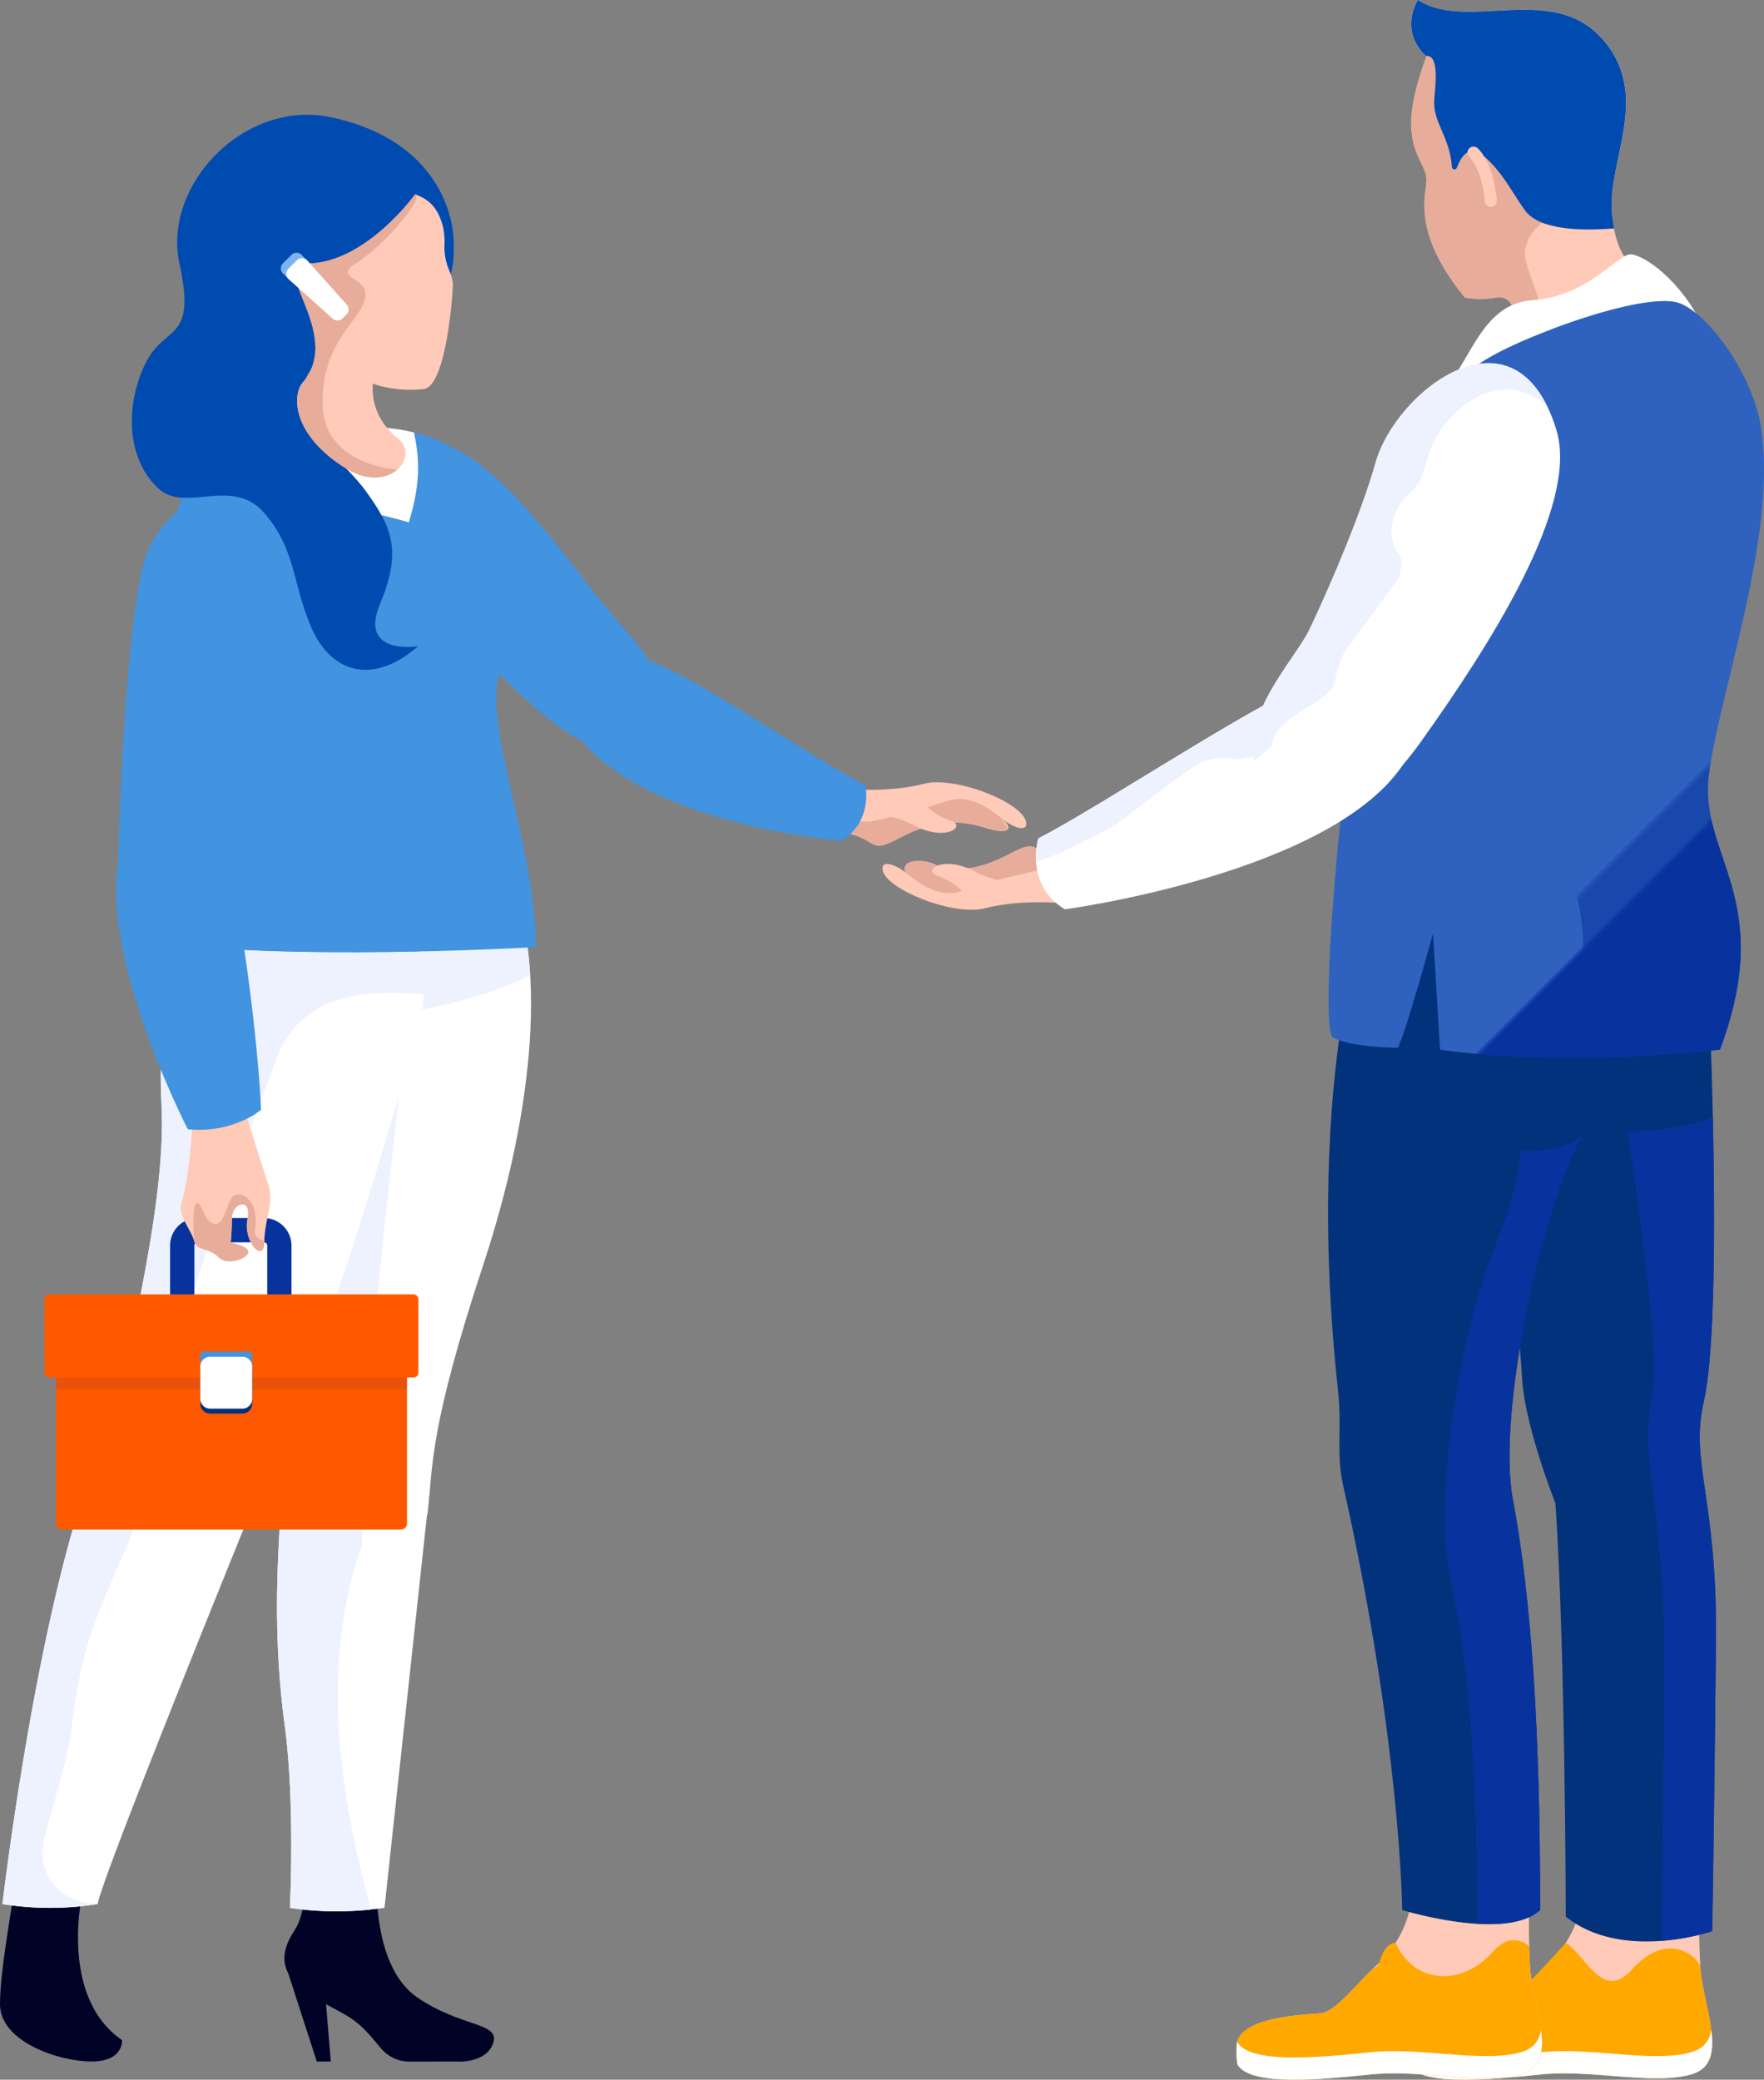 <svg xmlns="http://www.w3.org/2000/svg" xmlns:xlink="http://www.w3.org/1999/xlink" width="759" height="894.897" viewBox="0 0 759 894.897"><rect x="0" y="0" width="759" height="894.897" fill="#808080" stroke="none"/><defs><clipPath id="a"><rect width="759" height="894.897" fill="none"/></clipPath><clipPath id="b"><path d="M206.505,74.043C234.33,82.7,262.9,129.3,285.21,154.17s26.22,50.181-3.647,52.25c-25.1,1.737-80.724-63.917-94.71-87.714-10.053-17.1-7.841-45.956,11.858-45.958a26.331,26.331,0,0,1,7.794,1.3" transform="translate(-180.993 -72.747)" fill="none"/></clipPath><linearGradient id="c" x1="4.444" y1="5.207" x2="4.424" y2="5.207" gradientUnits="objectBoundingBox"><stop offset="0" stop-color="#fff"/><stop offset="0.685" stop-color="#7ab3e9"/><stop offset="1" stop-color="#4293e0"/></linearGradient><clipPath id="d"><path d="M251.878,328.631l2.888,34.924h-6.039l-12.314-38.089Z" transform="translate(-236.413 -325.467)" fill="none"/></clipPath><linearGradient id="e" x1="34.6" y1="1.206" x2="34.458" y2="1.206" gradientUnits="objectBoundingBox"><stop offset="0" stop-color="#004bb0"/><stop offset="0.007" stop-color="#004bb0"/><stop offset="0.178" stop-color="#00398e"/><stop offset="0.439" stop-color="#002261"/><stop offset="0.673" stop-color="#001141"/><stop offset="0.868" stop-color="#00062d"/><stop offset="1" stop-color="#000326"/></linearGradient><clipPath id="f"><path d="M249.278,319.656s-1.581,35.057,17.367,48.058,35.806,10.637,32.658,19.694-16.149,7.878-16.149,7.878l-19.887.039a15.74,15.74,0,0,1-11.378-4.771c-3.266-3.391-7.614-10.217-15.079-14.7-13.786-8.271-36.834-15.966-23.116-36.763,8.141-12.341,2.1-33.349,2.1-33.349Z" transform="translate(-209.487 -305.74)" fill="none"/></clipPath><linearGradient id="g" x1="6.305" y1="1.073" x2="6.28" y2="1.073" xlink:href="#e"/><clipPath id="i"><path d="M306.557,315.433s-11.034,45.429,16.8,64.6c0,0,.788,9.19-13.128,9.19s-39.393-8.4-39.393-24.681,6.3-46.1,6.3-52.784c0-1.63,1.75-2.248,4.4-2.248,8.2,0,25.018,5.924,25.018,5.924" transform="translate(-270.84 -309.509)" fill="none"/></clipPath><linearGradient id="j" x1="14.238" y1="1.098" x2="14.189" y2="1.098" xlink:href="#e"/><clipPath id="l"><path d="M2.564,0H148.509a2.564,2.564,0,0,1,2.564,2.564V91.608a2.565,2.565,0,0,1-2.565,2.565H2.566A2.566,2.566,0,0,1,0,91.607V2.564A2.564,2.564,0,0,1,2.564,0Z" fill="none"/></clipPath><linearGradient id="m" x1="4.865" y1="3.514" x2="4.848" y2="3.514" gradientUnits="objectBoundingBox"><stop offset="0" stop-color="#ffa800"/><stop offset="0.007" stop-color="#ffa800"/><stop offset="0.179" stop-color="#ff9400"/><stop offset="0.521" stop-color="#ff7400"/><stop offset="0.807" stop-color="#ff6000"/><stop offset="1" stop-color="#ff5900"/></linearGradient><clipPath id="o"><rect width="151.076" height="33.813" fill="none"/></clipPath><clipPath id="p"><path d="M283.146,200.928a11.871,11.871,0,0,1,11.983,11.728v25.391H284.69V212.656a1.453,1.453,0,0,0-1.544-1.283h-28.4a1.318,1.318,0,0,0-1.4,1.283v25.391H242.895V212.656a11.8,11.8,0,0,1,11.848-11.728Z" transform="translate(-242.895 -200.928)" fill="none"/></clipPath><linearGradient id="q" x1="13.13" y1="9.989" x2="13.08" y2="9.989" gradientUnits="objectBoundingBox"><stop offset="0" stop-color="#2e62be"/><stop offset="0.007" stop-color="#2e62be"/><stop offset="0.313" stop-color="#1e4eb1"/><stop offset="0.724" stop-color="#0d3aa3"/><stop offset="1" stop-color="#08339f"/></linearGradient><clipPath id="r"><path d="M2.108,0H158.763a2.108,2.108,0,0,1,2.108,2.108V33.642a2.109,2.109,0,0,1-2.109,2.109H2.107A2.107,2.107,0,0,1,0,33.644V2.108A2.108,2.108,0,0,1,2.108,0Z" fill="none"/></clipPath><linearGradient id="s" x1="4.599" y1="9.452" x2="4.583" y2="9.452" xlink:href="#m"/><clipPath id="t"><rect width="22.341" height="22.344" rx="1.621" fill="none"/></clipPath><linearGradient id="u" x1="30.116" y1="14.024" x2="29.999" y2="14.024" xlink:href="#c"/><clipPath id="w"><path d="M296.776,70.991c14.31,1.589,45.6,8.864,45.6,42.737,0,12.278,29.413,32.629,4.99,56.262-16.684,16.146,11.824,75.893,11.824,124.212,0,0-90.341,5.253-149.167-.524,0,0,21.418-46.172,10.747-83s-25.55-81.59-13.994-109.341C216.7,77.5,260.148,70.464,285.8,70.464a101.793,101.793,0,0,1,10.974.527" transform="translate(-202.583 -70.464)" fill="none"/></clipPath><linearGradient id="x" x1="3.921" y1="3.105" x2="3.907" y2="3.105" xlink:href="#c"/><clipPath id="z"><rect width="112.62" height="225.923" fill="none"/></clipPath><clipPath id="aa"><path d="M223.637,101.34c11.553-27.754,68.55-32.733,90-30.349.689.076,3.636,34.345,17.362,82.32,6.8,23.773-21.2,33.065-21.2,49.047,0,37.473,21.079,76.6,15.476,93.711-30.229.629-68.4.553-98.4-2.392,0,0,21.418-46.172,10.747-83s-25.55-81.59-13.994-109.341" transform="translate(-219.446 -70.464)" fill="none"/></clipPath><linearGradient id="ab" x1="5.507" y1="3.126" x2="5.487" y2="3.126" xlink:href="#c"/><clipPath id="ac"><path d="M305.566,93.662c12.45,26.35-3.764,117.842-6.985,151.094s-50.758,52.409-50.922,16.107c-.128-29.329,3.66-125.062,11.722-151.462,4.314-14.125,18.027-27.652,30.253-27.655,6.148,0,11.921,3.422,15.932,11.915" transform="translate(-247.656 -81.747)" fill="none"/></clipPath><linearGradient id="ad" x1="10.054" y1="3.163" x2="10.017" y2="3.163" xlink:href="#c"/><clipPath id="af"><path d="M293.6,154.516c7.557,15.288,15.651,83.968,16.665,110.851,0,0-11.988,10.311-31.507,8.352,0,0-43.976-85.262-26.885-125.975,2.8-6.665,9.576-15.823,18.345-15.823,6.889,0,15,5.65,23.382,22.594" transform="translate(-247.924 -131.922)" fill="none"/></clipPath><linearGradient id="ag" x1="9.567" y1="3.831" x2="9.533" y2="3.831" xlink:href="#c"/><clipPath id="ah"><path d="M183.467,109.773c16.7,3.448,71.774,42.106,95.753,54.295,0,0,3.615,15.006-10.092,23.914,0,0-89.73-6.748-116.671-49.48-5.939-9.419-9.865-30.446,16.211-30.448a74.034,74.034,0,0,1,14.8,1.719" transform="translate(-148.087 -108.054)" fill="none"/></clipPath><linearGradient id="ai" x1="3.732" y1="7.67" x2="3.713" y2="7.67" xlink:href="#c"/><clipPath id="ak"><path d="M302,20.045c41.229,8.877,51.66,36.476,52.565,52.414,1.609,28.216-14.4,34.03-35.18,42.452s-29.744,10.663-29.744,25.912c0,17.333,16.24,25.012,27.271,40.243s15.52,25.615,6.026,48.2,16.321,18.382,16.321,18.382c-19.96,17.331-37.815,11.029-46.063-8.4s-6.495-33.352-20.244-49.109c-7.416-8.5-16.744-7.679-25.571-6.858-7.533.7-14.7,1.4-20.015-3.683-15.466-14.808-12.823-39.494-4.987-54.438,8.527-16.261,21.569-8.569,14.213-42.181-6.662-30.461,21.6-64.045,54.939-64.048A49.43,49.43,0,0,1,302,20.045" transform="translate(-216.11 -18.929)" fill="none"/></clipPath><linearGradient id="al" x1="4.897" y1="3.437" x2="4.879" y2="3.437" gradientUnits="objectBoundingBox"><stop offset="0" stop-color="#000326"/><stop offset="0.132" stop-color="#00062d"/><stop offset="0.327" stop-color="#001141"/><stop offset="0.561" stop-color="#002261"/><stop offset="0.822" stop-color="#00398e"/><stop offset="0.993" stop-color="#004bb0"/><stop offset="1" stop-color="#004bb0"/></linearGradient><clipPath id="an"><rect width="1.489" height="4.933" fill="none"/></clipPath><clipPath id="ao"><rect width="0.441" height="1.01" fill="none"/></clipPath><clipPath id="ap"><rect width="0.472" height="1.116" fill="none"/></clipPath><clipPath id="aq"><rect width="1.276" height="3.135" fill="none"/></clipPath><clipPath id="ar"><rect width="0.203" height="0.488" fill="none"/></clipPath><clipPath id="as"><path d="M105.508,331.913c15.974-17.852,29.144-4.038,29.3-1.195.991,16.958,13.016,41.422-3.6,46.3-9.336,2.749-21.606,1.732-34.549.715-10.123-.8-20.661-1.594-30.532-.587-9.638.973-21.833,2.246-32.556,2.254h-.149c-11.355-.005-21.037-1.437-24.238-6.166-.837-1.226-.629-7.173-.574-8.712.652-13.355,35.086-13.251,36.962-13.8,6.312-1.829,31.38-30.232,31.38-30.232,8.522,5.287,15.823,25.649,28.555,11.42" transform="translate(-8.549 -320.493)" fill="none"/></clipPath><linearGradient id="at" x1="1.103" y1="0.993" x2="1.085" y2="0.993" gradientUnits="objectBoundingBox"><stop offset="0" stop-color="#ff5900"/><stop offset="0.193" stop-color="#ff6000"/><stop offset="0.479" stop-color="#ff7400"/><stop offset="0.821" stop-color="#ff9400"/><stop offset="0.993" stop-color="#ffa800"/><stop offset="1" stop-color="#ffa800"/></linearGradient><clipPath id="av"><rect width="0.296" height="12.4" fill="none"/></clipPath><clipPath id="aw"><path d="M40.49,306.7c-6.088,26.52,5.832,41.735,5.23,103.034-.811,82.711-1.628,124.955-1.628,124.955a96.567,96.567,0,0,1-21.723,4.158c.316-24.23.759-62.858,1.2-115.609.6-71.607-11.323-89.381-5.233-120.361,4.02-20.455-10.752-112.518-10.418-112.474,7.411.874,30.221-2.261,36.45-6.2.986,45.155,1.025,101.111-3.881,122.5" transform="translate(-7.916 -184.203)" fill="none"/></clipPath><linearGradient id="ax" x1="1.518" y1="1.169" x2="1.451" y2="1.169" xlink:href="#q"/><clipPath id="az"><path d="M162.549,322.793c.078,2.9.183,5.817.342,8.66.991,16.958,13.014,41.422-3.6,46.3-9.336,2.749-21.6,1.732-34.546.715-10.126-.8-20.664-1.594-30.534-.587-9.636.973-21.83,2.246-32.553,2.254h-.149c-11.355-.005-21.037-1.437-24.238-6.166-.835-1.226-.626-7.173-.576-8.712.652-13.355,35.084-13.251,36.964-13.8,6.312-1.829,13.666-11.321,21.256-18.7,1.748-.887,2.872-1.907,3.156-3.026l.026-.026c2.374-8.95,6.938-8.477,6.938-8.477,8.243,18.236,28.956,18.494,41.555,4.147,3.441-3.918,6.6-5.339,9.372-5.339a10.227,10.227,0,0,1,6.589,2.757" transform="translate(-36.633 -320.036)" fill="none"/></clipPath><linearGradient id="ba" x1="1.629" y1="0.994" x2="1.61" y2="0.994" xlink:href="#at"/><clipPath id="bc"><rect width="0.298" height="12.4" fill="none"/></clipPath><clipPath id="bd"><path d="M88.646,188.068C72.171,216.8,52.277,306.366,59.267,343.6c9.946,52.985,11.738,120.315,11.738,176.722-5.924,5.41-16.431,6.539-26.971,5.934-.044-47.9-1.909-104.651-11.733-149.44C25.316,344.958,35.423,275.6,51.476,235.45c7.085-17.722,10.658-31.654,11.008-41.594a58.448,58.448,0,0,0,15.155-1.429,34.27,34.27,0,0,0,11.3-4.946c-.1.188-.188.4-.292.587" transform="translate(-30.054 -187.481)" fill="none"/></clipPath><linearGradient id="be" x1="2.232" y1="1.196" x2="2.191" y2="1.196" xlink:href="#q"/><clipPath id="bg"><path d="M25.626,0c9.3,5.979,21.381,5.308,33.852,4.638,16.17-.871,33-1.74,45.27,11.881,21.739,24.128,2.392,52.388,4.348,74.993a66.6,66.6,0,0,0,.934,6.8c-.2-.031-1.565.094-3.683.217-8.287.488-28.09.973-34.57-7.932C67.671,84.952,64.562,79.025,60.094,73.5,51.076,62.363,45.972,62.73,42.388,72.178a1.089,1.089,0,0,1-2.11-.313c-.976-13.5-8.3-19.083-7.588-28.935.462-6.414,2.275-19.587-3.628-18.856C17.308,12.834,25.626,0,25.626,0Z" transform="translate(-22.769)" fill="none"/></clipPath><linearGradient id="bh" x1="-0.196" y1="-5.228" x2="-0.178" y2="-5.228" xlink:href="#al"/><clipPath id="bj"><path d="M149.288,50.1c11.767,2.392,32.757,29.113,36.735,53.692a113.489,113.489,0,0,1,1.338,17.75v.848c-.125,44.177-19.936,100.472-23.726,131.168-4.348,35.214,29.128,53.038,4.781,118.249,0,0-64.34,7.825-120.421,0l-3.047-49.993s-12.171,44.344-15.215,49.125c0,0-19.561,0-27.822-4.348s11.2-225,40.428-265.626C54.2,84.477,58.207,76.5,93.681,62.65c14.91-5.825,37.41-12.98,50.7-12.98a24.892,24.892,0,0,1,4.906.425" transform="translate(0 -49.67)" fill="none"/></clipPath><linearGradient id="bk" x1="0.248" y1="-1.104" x2="0.255" y2="-1.104" gradientUnits="objectBoundingBox"><stop offset="0" stop-color="#08339f"/><stop offset="0.276" stop-color="#0d3aa3"/><stop offset="0.687" stop-color="#1e4eb1"/><stop offset="0.993" stop-color="#2e62be"/><stop offset="1" stop-color="#2e62be"/></linearGradient><clipPath id="bm"><rect width="91.942" height="322.133" fill="none"/></clipPath><clipPath id="bn"><path d="M.4,253.554c4.348-35.214,50.648-31.2,43.256-118.465C41.142,105.463,11,71.957,1.545,61.393,18.5,55.028,42.725,47.832,53.868,50.1c11.764,2.392,32.754,29.11,36.735,53.692C98,149.436,72.563,218.34,68.215,253.554S97.343,306.592,73,371.8H5.176C29.524,306.592-3.953,288.768.4,253.554" transform="translate(0 -49.67)" fill="none"/></clipPath><linearGradient id="bo" x1="0.351" y1="-1.51" x2="0.36" y2="-1.51" xlink:href="#bk"/></defs><g clip-path="url(#a)"><g transform="translate(164.93 189.757)"><g clip-path="url(#b)"><rect width="134.63" height="135.409" transform="translate(-4.192 0)" fill="url(#c)"/></g></g><g transform="translate(123.977 848.963)"><g clip-path="url(#d)"><rect width="18.353" height="38.089" transform="translate(0)" fill="url(#e)"/></g></g><g transform="translate(122.368 797.506)"><g clip-path="url(#f)"><rect width="102.475" height="90.73" transform="translate(-9.511)" fill="url(#g)"/></g></g><g clip-path="url(#a)"><path d="M285.834,263.367,266.317,443.833s-20.221,3.357-40.7,0c0,0,2.267-45.087-2.209-78.316-6.232-46.292-2.1-83.009-.529-112.424s62.342-22.547,62.96,10.275" transform="translate(-100.877 377.102)" fill="#fff"/><path d="M272.6,237.3a23.226,23.226,0,0,0-4.155,6.085c-4.526,9.4-8.094,19.2-7.564,29.773.271,5.48,4.108,4.614,4.108,13.06,0,1.346-1.476,5.285-1.855,6.461-21.546,67.47,3.712,140.2,5.319,151.895a138.688,138.688,0,0,1-34.611-.751s2.267-45.084-2.209-78.316c-6.234-46.292-2.108-83.009-.529-112.421.955-17.823,23.63-22.3,41.5-15.786" transform="translate(-109.103 377.114)" fill="#edf2fe"/><path d="M301.01,154.566c15.3,34.8,11.555,96.638-11.292,165.965s-21.71,85.442-23.977,106.959c-.8,7.585-58.831,23.831-62.008-20.854-2.888-40.629,12.982-219.918,12.982-232.373,0-20.221,68.346-55.959,84.295-19.7" transform="translate(-81.736 223.562)" fill="#fff"/><path d="M301.154,154.566c4.922,11.188,7.859,25.185,8.84,41.318-17.745,10.152-52.252,16.131-52.252,16.131S234.323,405.3,237.8,436.688c-15.625-.005-32.261-6.7-33.923-30.052-2.888-40.629,12.982-219.918,12.982-232.373,0-20.221,68.346-55.959,84.295-19.7" transform="translate(-81.88 223.562)" fill="#edf2fe"/></g><g transform="translate(0 807.337)"><g clip-path="url(#i)"><rect width="53.309" height="79.714" transform="translate(0)" fill="url(#j)"/></g></g><g clip-path="url(#a)"><path d="M365.509,241.7S287.055,433.665,284.953,446.8a128.34,128.34,0,0,1-40.966,0s19.344-165.78,52.023-215.2c0,0,26.077,6.151,69.5,10.11" transform="translate(-242.936 372.506)" fill="#fff"/><path d="M337.2,236.01c-5.05,2.423-9.025,7.066-10.4,14.292-2.481,13.06-4.513,24.994-9.735,37.731-5.512,13.449-11.808,26.577-16.7,40.28-5.233,14.675-7.267,29.361-9.377,44.719-2.149,15.664-7.734,30.255-11.368,45.562-4.127,17.383,9.281,28.557,22.972,27.965-.013.073-.036.17-.047.237a128.341,128.341,0,0,1-40.966,0s19.344-165.78,52.023-215.2c0,0,8.4,1.977,23.591,4.416" transform="translate(-260.532 372.506)" fill="#edf2fe"/><path d="M240.484,249.462c-2.316-46.086,8.016-59.394,17.088-77.192,19.923-39.1,55.482-36,76.759-22.61s23.63,48.058,13.387,79.571S311.081,358.664,286.4,402.061c-16.8,29.528-66.961,12.45-65.388-12.76s21.8-93.753,19.475-139.839" transform="translate(-170.987 226.102)" fill="#fff"/><path d="M240.5,249.462c-2.316-46.086,8.016-59.394,17.088-77.192,19.923-39.1,55.482-36,76.759-22.61,15.085,9.5,20.622,29.71,18.93,51.9-14.1,0-51.911-6.239-64.087,30.034C285.444,242.742,244.1,346.3,241.758,382.479c-1.581,5.507-3.926,10.749-5.35,16.332-.991,3.876-1.766,7.8-2.572,11.714-7.969-5.173-13.342-12.724-12.813-21.225,1.575-25.211,21.8-93.753,19.475-139.839" transform="translate(-171.001 226.102)" fill="#edf2fe"/></g><g transform="translate(24.045 563.99)"><g clip-path="url(#l)"><rect width="151.073" height="94.173" transform="translate(0)" fill="url(#m)"/></g></g><g clip-path="url(#a)"><g transform="translate(24.045 563.99)" opacity="0.3" style="mix-blend-mode:multiply;isolation:isolate"><g clip-path="url(#o)"><path d="M230.533,216.217H368.227a6.691,6.691,0,0,1,6.691,6.688V250.03H223.842V222.905a6.689,6.689,0,0,1,6.691-6.688" transform="translate(-223.842 -216.217)" fill="#b64226"/></g></g></g><g transform="translate(73.188 524.11)"><g clip-path="url(#p)"><rect width="52.234" height="37.118" transform="translate(0 0)" fill="url(#q)"/></g></g><g transform="translate(19.149 556.973)"><g clip-path="url(#r)"><rect width="160.871" height="35.751" transform="translate(0)" fill="url(#s)"/></g></g><g transform="translate(86.178 581.553)"><g clip-path="url(#t)"><rect width="22.341" height="22.344" transform="translate(0)" fill="url(#u)"/></g></g><g clip-path="url(#a)"><path d="M253.6,224.625h13.885a4.228,4.228,0,0,1,4.228,4.228v13.885a4.226,4.226,0,0,1-4.228,4.228H253.6a4.226,4.226,0,0,1-4.228-4.228V228.853a4.228,4.228,0,0,1,4.228-4.228" transform="translate(-163.197 361.297)" fill="#03327d"/><path d="M253.6,223.807h13.885a4.227,4.227,0,0,1,4.228,4.228V241.92a4.226,4.226,0,0,1-4.228,4.228H253.6a4.226,4.226,0,0,1-4.228-4.228V228.035a4.227,4.227,0,0,1,4.228-4.228" transform="translate(-163.197 359.981)" fill="#fff"/><path d="M251.953,182.666l21.23-.522s8.076,26.1,10.867,34.241-1.492,15.035-1.617,24.918-9.276-.232-7.225-9.7-6.667-7.3-6.738-.355a102.689,102.689,0,0,1-.509,10.444s7.173,1.38,7.559,3.853c.441,2.814-8.775,6.344-12.635,2.606-4.93-4.781-9.333-2.52-10.6-7.045s-7.085-11.581-5.666-15.9c4.176-12.706,5.334-42.536,5.334-42.536" transform="translate(-168.704 292.969)" fill="#ffcab8"/><path d="M251.768,204.81c1.993,4.7,6,7.4,8.558,1.823.876-1.9,2.864-8.3,4.479-9.124,4.416-2.264,11.026,3.777,8.981,14.918-.668,3.66,4.069,4.369,4.061,4.925-.128,9.883-9.276-.235-7.223-9.706s-6.667-7.3-6.738-.355a103.036,103.036,0,0,1-.511,10.444s7.173,1.38,7.562,3.855c.441,2.812-8.777,6.341-12.635,2.6-4.933-4.779-9.333-2.52-10.6-7.045-.1-.363-1.857-26.33,4.069-12.338" transform="translate(-164.122 316.924)" fill="#e7ac9a"/></g><g transform="translate(73.968 183.801)"><g clip-path="url(#w)"><rect width="176.568" height="228.99" transform="translate(-7.364 0)" fill="url(#x)"/></g></g><g clip-path="url(#a)"><g transform="translate(73.968 183.801)" style="mix-blend-mode:multiply;isolation:isolate"><g clip-path="url(#z)"><g transform="translate(0.001 0.001)"><g clip-path="url(#aa)"><rect width="125.719" height="228.09" transform="translate(-7.364 -1.858)" fill="url(#ab)"/></g></g></g></g></g><g transform="translate(50.457 213.233)"><g clip-path="url(#ac)"><rect width="70.485" height="215.418" transform="translate(-0.125 0)" fill="url(#ad)"/></g></g><g clip-path="url(#a)"><path d="M160.482,129.674c14.148-3.675,46.149,9.62,43.819,18.035-.506,1.815-4.56,1.479-9.776-2.606,0,0,5.339,4.823-.616,4.927-6.459.115-12.586-5.559-27.793-2.914s-22.167,12.064-28.1,8.352c-9.187-5.739-12.369-4.166-12.369-4.166l-3.952-19.863s21.092,2.833,38.79-1.766" transform="translate(237.152 207.564)" fill="#ffcab8"/><path d="M151.434,138.493c8.363-1.862,12.291-3.782,20.669-6.083,8.858-2.431,16.462,2.929,23.155,8.253.316,1.87,4.231,5.178-.616,4.927-6.458-.331-12.586-5.559-27.793-2.914s-22.167,12.064-28.1,8.352c-9.187-5.741-12.369-4.166-12.369-4.166l-1.578-7.927c.11.044.2.107.313.149,11.762,4.179,12.682,2.444,26.322-.592" transform="translate(236.419 212.004)" fill="#e7ac9a"/><path d="M161.076,140.367c7.306,2.215-2.173,9.782-17.1,1.349-2.794-1.578-10.755-3.675-10.755-3.675l15.883-5.765a27.01,27.01,0,0,0,11.975,8.091" transform="translate(247.915 212.759)" fill="#ffcab8"/></g><g transform="translate(49.967 344.111)"><g clip-path="url(#af)"><rect width="75.483" height="143.757" transform="translate(-13.146 0)" fill="url(#ag)"/></g></g><g transform="translate(241.16 281.853)"><g clip-path="url(#ah)"><rect width="140.243" height="79.928" transform="translate(-5.494)" fill="url(#ai)"/></g></g><g clip-path="url(#a)"><path d="M292.506,70.988a81.481,81.481,0,0,1,9.946,1.74c3.062,13.966,2.019,24.749-2.2,38.743-5.04-2.053-45.656-9.508-78.232-28.875,22.078-11.266,55.247-13.3,70.485-11.608" transform="translate(-124.345 113.338)" fill="#fff"/></g><g transform="translate(56.725 49.375)"><g clip-path="url(#ak)"><rect width="144.273" height="246.052" transform="translate(-4.211 -0.002)" fill="url(#al)"/></g></g><g clip-path="url(#a)"><g transform="translate(135.042 148.04)" opacity="0.44"><g clip-path="url(#an)"><path d="M239.9,56.754a3,3,0,0,1-.172,2.648c-.284.553-.647,1.322-1.088,2.285.428-.963.788-1.732,1.072-2.285a3.055,3.055,0,0,0,.188-2.648" transform="translate(-238.636 -56.754)" fill="#202fa5"/></g></g><g transform="translate(134.379 153.476)" opacity="0.44"><g clip-path="url(#ao)"><path d="M239.451,59.5a3.7,3.7,0,0,1-.159.347c.159-.363.3-.694.441-1.009Z" transform="translate(-239.292 -58.838)" fill="#202fa5"/></g></g><g transform="translate(133.907 154.485)" opacity="0.44"><g clip-path="url(#ap)"><path d="M239.791,59.587c-.11.253-.219.5-.331.756.159-.394.316-.756.475-1.119-.05.128-.094.237-.143.363" transform="translate(-239.46 -59.227)" fill="#202fa5"/></g></g><g transform="translate(131.953 157.211)" opacity="0.44"><g clip-path="url(#aq)"><path d="M241.178,60.27c-.41.991-.835,2.032-1.276,3.135.441-1.1.884-2.144,1.276-3.135" transform="translate(-239.902 -60.27)" fill="#202fa5"/></g></g><g transform="translate(131.75 160.346)" opacity="0.44"><g clip-path="url(#ar)"><path d="M240.407,61.96h-.016c.065-.172.125-.329.2-.488-.06.159-.125.316-.188.488" transform="translate(-240.391 -61.472)" fill="#202fa5"/></g></g><path d="M221.456,61.881c25.344,0,46.7-29.838,46.7-29.838,4.367,1.792,9.534,4.1,12.085,14.511a34.022,34.022,0,0,1,.49,7.971c0,8.957,3.623,11.24,3.623,16.577,0,3.542-2.841,43.749-12.6,44.792-12.794,1.364-21.762-2.363-21.762-2.363s-2.282,13.368,10.836,23.7c9.49,7.476-3.769,24.326-22.451,12.776-22.866-14.143-23.466-31.325-18.6-36.967,17.93-20.781-15.763-51.162,1.675-51.162" transform="translate(-89.502 51.539)" fill="#ffcab8"/><path d="M227.451,61.881c25.344,0,46.7-29.838,46.7-29.838,3.866,1.583-13.131,22.088-25.717,29.838-9.484,5.84,4.291,6.166,4.291,12.969,0,11.227-18.457,18.139-18.457,46.942,0,26.953,31.753,28.6,32.084,28.789-4.421,3.832-12.5,5.29-21.981-.571-22.866-14.143-23.466-31.325-18.6-36.967,17.93-20.781-15.763-51.162,1.675-51.162" transform="translate(-95.498 51.539)" fill="#e7ac9a"/><path d="M238.93,42.6a3.107,3.107,0,0,1,4.51.125L260.4,61.672a3.109,3.109,0,0,1-.12,4.267L258.611,67.6a3.1,3.1,0,0,1-4.265.117L235.4,50.766a3.1,3.1,0,0,1-.123-4.51Z" transform="translate(-113.519 67.065)" fill="#7bb4f1"/><path d="M238.039,43.494a3.107,3.107,0,0,1,4.51.125L259.5,62.565a3.109,3.109,0,0,1-.117,4.265l-1.664,1.662a3.107,3.107,0,0,1-4.267.12L234.51,51.656a3.106,3.106,0,0,1-.123-4.51Z" transform="translate(-110.306 68.496)" fill="#fff"/><path d="M123.592,150.844s-2.538-4.873,5.83-4.925c9.088-.057,7.371,5.559,22.579,2.914s22.167-12.064,28.106-8.355c9.184,5.741,12.367,4.168,12.367,4.168l3.952,19.861s-21.092-2.83-38.79,1.768c-14.146,3.673-46.149-9.617-43.817-18.035.5-1.815,4.557-1.482,9.774,2.6" transform="translate(266.003 224.579)" fill="#ffcab8"/><path d="M120.616,145.92c9.083.167,7.369,5.559,22.576,2.911s22.167-12.064,28.109-8.352c9.182,5.741,12.367,4.168,12.367,4.168l1.576,7.924c-.11-.044-.2-.1-.31-.146-11.764-4.179-12.682-2.444-26.324.592-8.36,1.862-12.288,3.782-20.664,6.08-8.863,2.431-16.467-2.927-23.158-8.253-.313-1.868-.981-5.053,5.83-4.925" transform="translate(274.811 224.578)" fill="#e7ac9a"/><path d="M145.2,146.4c2.794,1.578,10.755,3.675,10.755,3.675l-15.883,5.765a27.015,27.015,0,0,0-11.975-8.089c-7.3-2.215,2.173-9.782,17.1-1.351" transform="translate(275.477 229.227)" fill="#ffcab8"/><path d="M45.585,367.158c6.738-1.956,14.7-12.7,22.824-20.215,7.564-7,15.977-18.043,15.977-36.338l50.239-.329s-.788,19.928.19,36.883,13.016,41.407-3.613,46.3-42.578-2.17-65.075.112c-19.895,2.016-50.706,5.3-56.95-3.913-.819-1.205-.629-7.147-.556-8.694.652-13.368,35.084-13.259,36.964-13.8" transform="translate(596.763 499.062)" fill="#ffcab8"/></g><g transform="translate(605.31 835.988)"><g clip-path="url(#as)"><rect width="139.476" height="65.709" transform="translate(-0.2 -6.432)" fill="url(#at)"/></g></g><g clip-path="url(#a)"><g transform="translate(731.089 809.339)" opacity="0.4"><g clip-path="url(#av)"><path d="M10.88,310.276s-.2,5.136-.269,12.4c-.047-4.554-.021-8.845.031-12.4Z" transform="translate(-10.585 -310.277)" fill="#001223"/></g></g><path d="M8.9,339.719a2.324,2.324,0,0,0,.279.738c6.245,9.216,37.056,5.934,56.95,3.913,22.5-2.282,48.447,4.781,65.075-.11,5.139-1.513,7.536-4.9,8.37-9.343,1.114,8.97.031,16.436-8.37,18.906-16.629,4.891-42.578-2.17-65.075.112-19.895,2.019-50.706,5.3-56.95-3.913-.819-1.205-.631-7.147-.556-8.694a7.211,7.211,0,0,1,.276-1.609" transform="translate(596.761 538.695)" fill="#fff"/><path d="M100.95,346.437c-6.088,26.52,5.832,41.735,5.233,103.034-.814,82.711-1.63,124.955-1.63,124.955s-38.657,13.314-63-6.25c0,0-.2-115.257-4.442-177.859,0,0-13.433-33.662-14.412-54.53S7.915,185.149,7.915,170.8l94.773-11.3s7.038,148.7-1.737,186.937" transform="translate(632.151 256.547)" fill="#03327d"/></g><g transform="translate(700.526 480.483)"><g clip-path="url(#aw)"><rect width="38.735" height="354.647" transform="translate(-0.328 0)" fill="url(#ax)"/></g></g><g clip-path="url(#a)"><path d="M73.67,367.158c6.738-1.956,14.7-12.7,22.824-20.215,7.564-7,15.977-18.043,15.977-36.338l50.239-.329s-.788,19.928.19,36.883,13.016,41.407-3.613,46.3-42.578-2.17-65.075.112c-19.895,2.016-50.706,5.3-56.953-3.913-.819-1.205-.629-7.147-.553-8.694.652-13.368,35.084-13.259,36.964-13.8" transform="translate(495.425 499.062)" fill="#ffcab8"/></g><g transform="translate(532.058 834.796)"><g clip-path="url(#az)"><rect width="139.471" height="60.469" transform="translate(-0.199)" fill="url(#ba)"/></g></g><g clip-path="url(#a)"><g transform="translate(657.835 809.339)" opacity="0.4"><g clip-path="url(#bc)"><path d="M38.968,310.276s-.2,5.136-.274,12.4c-.047-4.554-.018-8.845.034-12.4Z" transform="translate(-38.671 -310.277)" fill="#001223"/></g></g><path d="M36.985,339.719a2.4,2.4,0,0,0,.277.738c6.247,9.216,37.058,5.934,56.953,3.913,22.5-2.282,48.447,4.781,65.075-.11,5.139-1.513,7.533-4.9,8.37-9.343,1.111,8.97.029,16.436-8.37,18.906-16.629,4.891-42.578-2.17-65.075.112-19.895,2.019-50.706,5.3-56.953-3.913-.819-1.205-.631-7.147-.553-8.694a7.212,7.212,0,0,1,.276-1.609" transform="translate(495.422 538.695)" fill="#fff"/><path d="M146.5,172.549s4.116,51.352-12.356,80.092-36.37,118.3-29.379,155.536C114.708,461.163,116.5,528.492,116.5,584.9c-15,13.694-59.342,0-59.342,0s-.652-72.384-25.432-182.808c-3.023-13.467-.475-25.012-2.142-40.3C14.371,222.245,44.118,147.333,44.118,147.333Z" transform="translate(546.17 236.977)" fill="#03327d"/></g><g transform="translate(621.721 489.034)"><g clip-path="url(#bd)"><rect width="63.623" height="339.382" transform="translate(-4.738 0)" fill="url(#be)"/></g></g><g clip-path="url(#a)"><path d="M23.575,0C44.925,13.731,80.961-7.609,102.7,16.519s2.392,52.388,4.348,74.993,11.521,23.7,11.521,23.7L65.31,135.639s-.652-8.913-8.261-7.609a36.967,36.967,0,0,1-13.259,0C21.4,100.642,26.836,84.774,27.272,78.253S21.619,68.036,20.75,55.429s6.521-31.085,6.521-31.085C15.1,13.042,23.575,0,23.575,0" transform="translate(586.493)" fill="#ffcab8"/><path d="M25.664,0c21.353,13.733,57.386-7.606,79.122,16.522,18.723,20.784,6.983,44.623,4.612,65.284a4.8,4.8,0,0,0-3.3.741c-12.693,7.831-32.118,9.722-34.39,25.591-.691,4.836,5.624,17.224,6.281,23.437L67.4,135.638s-.652-8.91-8.261-7.606a36.967,36.967,0,0,1-13.259,0C23.491,100.643,28.924,84.773,29.36,78.252s-5.652-10.215-6.521-22.824S29.36,24.346,29.36,24.346C17.186,13.041,25.664,0,25.664,0" transform="translate(584.405 -0.002)" fill="#e7ac9a"/></g><g transform="translate(607.212)"><g clip-path="url(#bg)"><rect width="147.56" height="147.56" transform="translate(49.128 154.091) rotate(-135)" fill="url(#bh)"/></g></g><g clip-path="url(#a)"><path d="M48.479,61.684C72.064,60.119,85.091,41.959,90.54,41.959c5.7,0,21.927,11.248,31.22,31.137,0,0-82.289,7.911-111.675,27.389,11.983-12.721,16.543-37.35,38.394-38.8" transform="translate(610.933 67.489)" fill="#fff"/></g><g transform="translate(571.639 129.561)"><g clip-path="url(#bj)"><rect width="374.111" height="374.111" transform="translate(93.205 429.516) rotate(-135)" fill="url(#bk)"/></g></g><g clip-path="url(#a)"><g transform="translate(667.058 129.561)" opacity="0.55" style="mix-blend-mode:screen;isolation:isolate"><g clip-path="url(#bm)"><g transform="translate(0.001 -0.001)"><g clip-path="url(#bn)"><rect width="301.171" height="301.171" transform="translate(47.021 373.108) rotate(-135)" fill="url(#bo)"/></g></g></g></g><path d="M181.2,112.87c47.33-9.7,42.645,23.938,34.888,36.2-30.365,48-146.274,63.445-146.274,63.445-17.589-10.684-11.4-30.532-11.4-30.532,26.984-13.668,104-65.263,122.785-69.113" transform="translate(388.366 178.759)" fill="#fff"/><path d="M184.174,112.868c15.966-3.271,26-1.6,32,2.5-5.483-.336-11.156,1.7-15.64,7.171-6.545,7.992-15.739,11.748-25.221,15.2-5.765,2.1-11.738,3.824-16.83,7.408-2,1.409-10.567,3.078-13.251,2.616a23.976,23.976,0,0,0-13.775,1.6c-4.711,1.98-27.965,20.218-34.262,24.866-6.4,4.719-29.069,15.927-36.784,17.813a31.3,31.3,0,0,1,.976-10.061c26.984-13.668,104-65.263,122.785-69.113" transform="translate(385.393 178.761)" fill="#edf2fe"/><path d="M86.5,102.939c8.767-31.473,60.519-71.054,77.857-14.32,10.006,32.736-29.207,93.351-58.077,133.892-40.9,57.42-68.912,20.607-71.784,9.555-5.574-21.457,17.557-44.847,23.672-57.668,9.32-19.555,22.764-51.459,28.333-71.458" transform="translate(505.309 96.362)" fill="#fff"/><path d="M88.585,102.924c8.188-29.387,53.836-65.811,73.965-24.339a25.216,25.216,0,0,0-27.41-5.4c-9.195,3.743-17.08,11.811-21.517,20.635-4.294,8.535-3.13,15.643-10.421,22.14-7.512,6.7-10.935,18.987-3.675,27.423.916,1.062-.378,8.4-.97,9.135-4.108,5.118-19.005,26.066-22.894,31.288-3.386,4.547-4.26,14.3-5.754,16.05-7.387,8.652-24.788,12.8-25.9,24.637-2.5,2.254-5.019,4.492-7.63,6.62-4.677-21.2,17.852-44.093,23.878-56.726,9.32-19.553,22.764-51.459,28.333-71.458" transform="translate(503.224 96.374)" fill="#edf2fe"/><path d="M48.337,24.768c.282.232,6.938,5.9,8.4,22.519a2.608,2.608,0,0,1-2.371,2.825,2.288,2.288,0,0,1-.23.01,2.606,2.606,0,0,1-2.6-2.379C50.306,33.7,45.144,28.908,44.993,28.772a2.608,2.608,0,0,1,3.344-4" transform="translate(587.302 38.878)" fill="#ffcab8"/></g></g></svg>